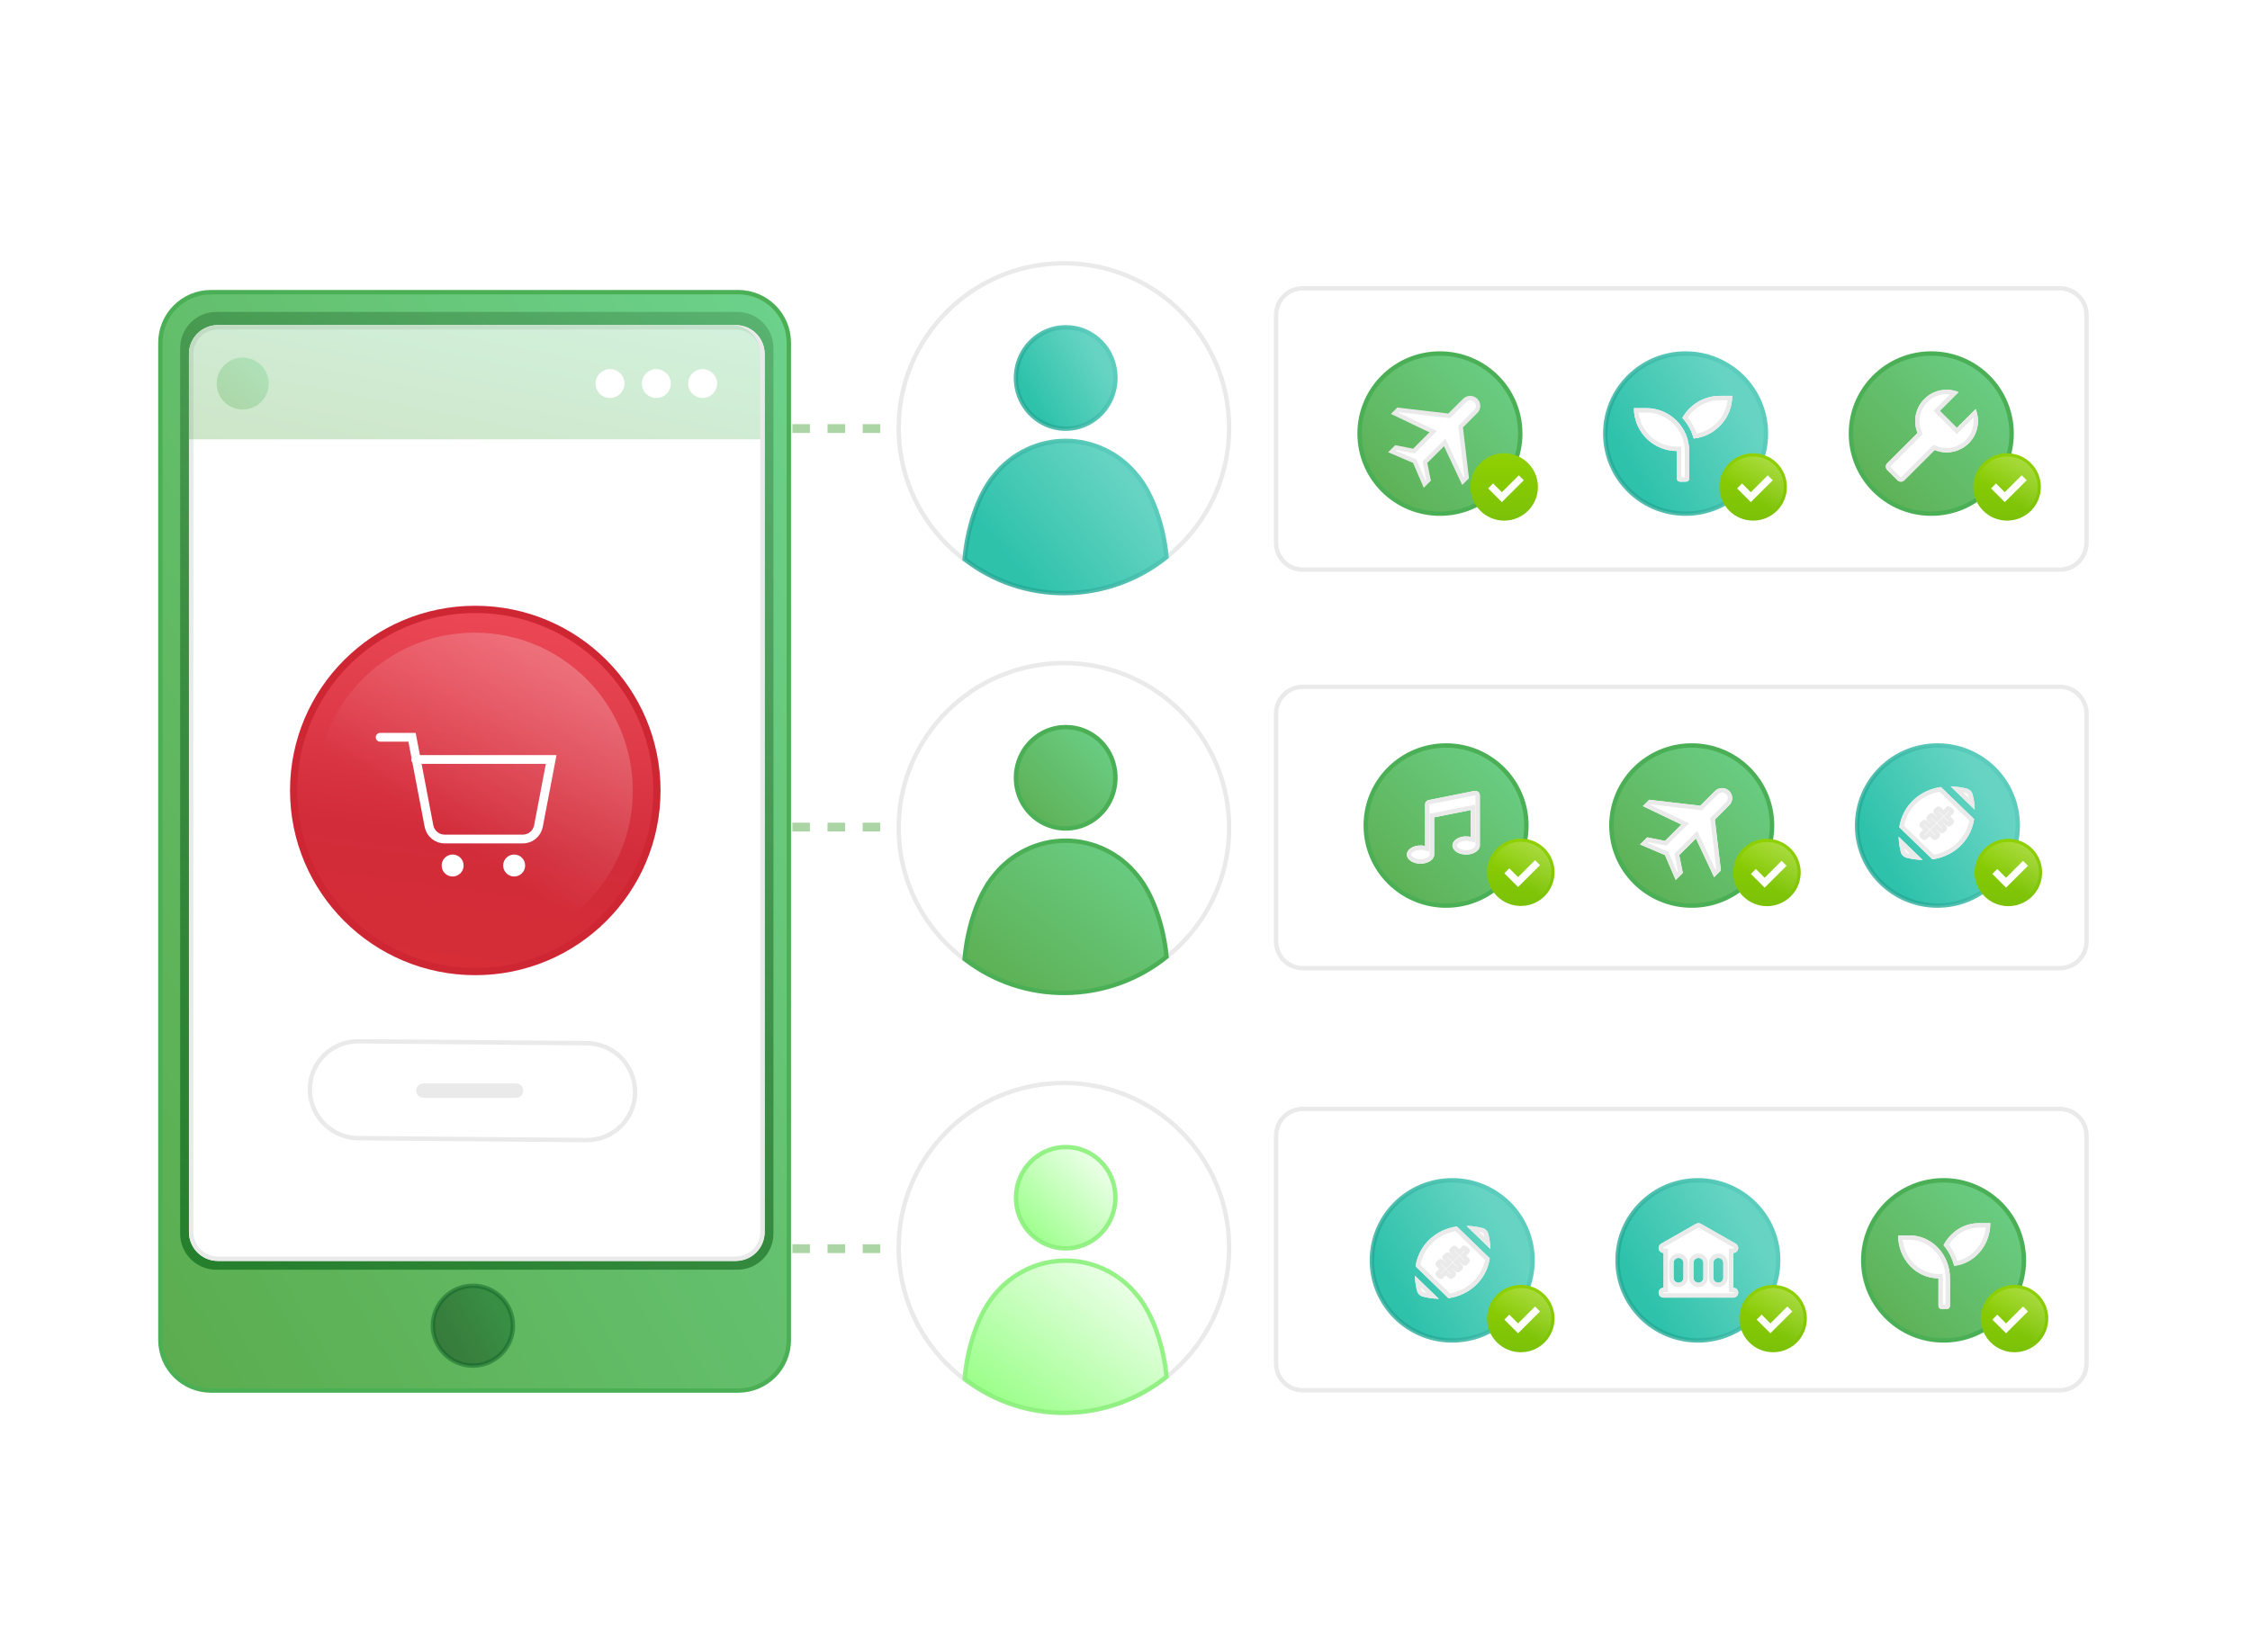 <?xml version="1.0" encoding="utf-8"?>
<svg xmlns="http://www.w3.org/2000/svg" width="512" height="376" viewBox="0 0 512 376" fill="none">
<path opacity="0.5" d="M180.307 188.248H205.336" stroke="#5BAC4D" stroke-width="2" stroke-dasharray="4 4"/>
<path opacity="0.5" d="M180.307 284.213H205.336" stroke="#5BAC4D" stroke-width="2" stroke-dasharray="4 4"/>
<path opacity="0.5" d="M180.307 97.541H205.336" stroke="#5BAC4D" stroke-width="2" stroke-dasharray="4 4"/>
<g filter="url(#filter0_d_4058_12720)">
<path d="M468.726 65.116H296.456C292.828 65.116 289.887 68.057 289.887 71.685V123.585C289.887 127.213 292.828 130.154 296.456 130.154H468.726C472.354 130.154 475.295 127.213 475.295 123.585V71.685C475.295 68.057 472.354 65.116 468.726 65.116Z" fill="white"/>
<path d="M468.726 65.616H296.456C293.104 65.616 290.387 68.333 290.387 71.685V123.585C290.387 126.937 293.104 129.654 296.456 129.654H468.726C472.078 129.654 474.795 126.937 474.795 123.585V71.685C474.795 68.333 472.078 65.616 468.726 65.616Z" stroke="#EAEAEA"/>
</g>
<g filter="url(#filter1_d_4058_12720)">
<path d="M468.726 251.906H296.456C292.828 251.906 289.887 254.847 289.887 258.475V310.375C289.887 314.003 292.828 316.944 296.456 316.944H468.726C472.354 316.944 475.295 314.003 475.295 310.375V258.475C475.295 254.847 472.354 251.906 468.726 251.906Z" fill="white"/>
<path d="M468.726 252.406H296.456C293.104 252.406 290.387 255.123 290.387 258.475V310.375C290.387 313.727 293.104 316.444 296.456 316.444H468.726C472.078 316.444 474.795 313.727 474.795 310.375V258.475C474.795 255.123 472.078 252.406 468.726 252.406Z" stroke="#EAEAEA"/>
</g>
<g filter="url(#filter2_d_4058_12720)">
<path d="M468.726 155.826H296.456C292.828 155.826 289.887 158.767 289.887 162.395V214.295C289.887 217.923 292.828 220.864 296.456 220.864H468.726C472.354 220.864 475.295 217.923 475.295 214.295V162.395C475.295 158.767 472.354 155.826 468.726 155.826Z" fill="white"/>
<path d="M468.726 156.326H296.456C293.104 156.326 290.387 159.043 290.387 162.395V214.295C290.387 217.647 293.104 220.364 296.456 220.364H468.726C472.078 220.364 474.795 217.647 474.795 214.295V162.395C474.795 159.043 472.078 156.326 468.726 156.326Z" stroke="#EAEAEA"/>
</g>
<g filter="url(#filter3_d_4058_12720)">
<path d="M242.097 135.429C263.138 135.429 280.195 118.414 280.195 97.424C280.195 76.434 263.138 59.419 242.097 59.419C221.057 59.419 204 76.434 204 97.424C204 118.414 221.057 135.429 242.097 135.429Z" fill="white"/>
<path d="M279.695 97.424C279.695 118.136 262.863 134.929 242.097 134.929C221.332 134.929 204.5 118.136 204.5 97.424C204.5 76.712 221.332 59.919 242.097 59.919C262.863 59.919 279.695 76.712 279.695 97.424Z" stroke="#EAEAEA"/>
</g>
<path d="M242.501 74.5H242.505C243.978 74.488 245.439 74.772 246.805 75.336C248.171 75.899 249.415 76.732 250.466 77.786C251.517 78.84 252.354 80.095 252.93 81.48C253.505 82.865 253.806 84.352 253.817 85.856L254.317 85.853L253.817 85.86C253.852 88.151 253.216 90.399 251.992 92.319C250.769 94.239 249.013 95.744 246.949 96.643C244.886 97.542 242.607 97.795 240.402 97.37C238.198 96.946 236.165 95.863 234.565 94.258C232.964 92.652 231.868 90.597 231.416 88.353C230.965 86.109 231.179 83.779 232.031 81.66C232.884 79.541 234.335 77.729 236.2 76.455C238.064 75.181 240.257 74.501 242.501 74.5Z" fill="url(#paint0_linear_4058_12720)" stroke="url(#paint1_linear_4058_12720)"/>
<path d="M226.234 108.222L226.24 108.215C228.207 105.756 230.687 103.775 233.498 102.415C236.309 101.055 239.381 100.349 242.493 100.349C245.604 100.349 248.677 101.055 251.488 102.415C254.299 103.775 256.778 105.756 258.745 108.215L258.753 108.223C262.481 112.674 264.819 120.102 265.457 126.781C258.94 132.049 250.802 134.914 242.474 135C234.15 135.086 226.119 132.403 219.5 127.272C220.087 120.4 222.427 112.8 226.234 108.222Z" fill="url(#paint2_linear_4058_12720)" stroke="url(#paint3_linear_4058_12720)"/>
<g filter="url(#filter4_d_4058_12720)">
<path d="M242.097 226.429C263.138 226.429 280.195 209.414 280.195 188.424C280.195 167.434 263.138 150.419 242.097 150.419C221.057 150.419 204 167.434 204 188.424C204 209.414 221.057 226.429 242.097 226.429Z" fill="white"/>
<path d="M279.695 188.424C279.695 209.136 262.863 225.929 242.097 225.929C221.332 225.929 204.5 209.136 204.5 188.424C204.5 167.712 221.332 150.919 242.097 150.919C262.863 150.919 279.695 167.712 279.695 188.424Z" stroke="#EAEAEA"/>
</g>
<path d="M242.501 165.5H242.505C243.978 165.488 245.439 165.772 246.805 166.336C248.171 166.899 249.415 167.732 250.466 168.786C251.517 169.84 252.354 171.095 252.93 172.48C253.505 173.865 253.806 175.352 253.817 176.856L254.317 176.852L253.817 176.86C253.852 179.151 253.216 181.399 251.992 183.319C250.769 185.239 249.013 186.744 246.949 187.643C244.886 188.542 242.607 188.795 240.402 188.37C238.198 187.946 236.165 186.863 234.565 185.258C232.964 183.652 231.868 181.597 231.416 179.353C230.965 177.109 231.179 174.779 232.031 172.66C232.884 170.541 234.335 168.729 236.2 167.455C238.064 166.181 240.257 165.501 242.501 165.5Z" fill="url(#paint4_linear_4058_12720)" stroke="#4BAF56"/>
<path d="M226.234 199.222L226.24 199.215C228.207 196.756 230.687 194.775 233.498 193.415C236.309 192.055 239.381 191.349 242.493 191.349C245.604 191.349 248.677 192.055 251.488 193.415C254.299 194.775 256.778 196.756 258.745 199.215L258.753 199.223C262.481 203.674 264.819 211.102 265.457 217.781C258.94 223.049 250.802 225.914 242.474 226C234.15 226.086 226.119 223.403 219.5 218.272C220.087 211.4 222.427 203.8 226.234 199.222Z" fill="url(#paint5_linear_4058_12720)" stroke="#4BAF56"/>
<g filter="url(#filter5_d_4058_12720)">
<path d="M242.097 322.01C263.138 322.01 280.195 304.995 280.195 284.005C280.195 263.015 263.138 246 242.097 246C221.057 246 204 263.015 204 284.005C204 304.995 221.057 322.01 242.097 322.01Z" fill="white"/>
<path d="M279.695 284.005C279.695 304.718 262.863 321.511 242.097 321.511C221.332 321.511 204.5 304.718 204.5 284.005C204.5 263.293 221.332 246.5 242.097 246.5C262.863 246.5 279.695 263.293 279.695 284.005Z" stroke="#EAEAEA"/>
</g>
<path opacity="0.9" d="M242.501 261.082H242.505C243.978 261.07 245.439 261.353 246.805 261.917C248.171 262.481 249.415 263.313 250.466 264.367C251.517 265.421 252.354 266.676 252.93 268.061C253.505 269.446 253.806 270.933 253.817 272.437L254.317 272.434L253.817 272.441C253.852 274.732 253.216 276.98 251.992 278.901C250.769 280.821 249.013 282.325 246.949 283.224C244.886 284.123 242.607 284.376 240.402 283.952C238.198 283.527 236.165 282.444 234.565 280.839C232.964 279.234 231.868 277.178 231.416 274.934C230.965 272.69 231.179 270.36 232.031 268.241C232.884 266.122 234.335 264.311 236.2 263.036C238.064 261.762 240.257 261.082 242.501 261.082Z" fill="url(#paint6_linear_4058_12720)" stroke="#8BF17B"/>
<path opacity="0.9" d="M226.236 294.803L226.242 294.796C228.209 292.337 230.689 290.357 233.5 288.996C236.311 287.636 239.383 286.931 242.495 286.931C245.606 286.931 248.679 287.636 251.49 288.996C254.301 290.357 256.78 292.337 258.747 294.796L258.755 294.805C262.483 299.255 264.821 306.683 265.459 313.362C258.942 318.63 250.804 321.495 242.476 321.581C234.152 321.668 226.121 318.984 219.502 313.853C220.089 306.981 222.429 299.381 226.236 294.803Z" fill="url(#paint7_linear_4058_12720)" stroke="#8BF17B"/>
<path d="M373.436 189.675L379.234 195.456L389.25 185.47" stroke="white" stroke-width="3.609"/>
<path d="M371.805 277.929L377.603 283.71L387.619 273.725" stroke="white" stroke-width="3.609"/>
<path d="M345.943 98.687C345.943 108.75 337.76 116.91 327.663 116.91C317.566 116.91 309.383 108.75 309.383 98.687C309.383 88.624 317.566 80.464 327.663 80.464C337.76 80.464 345.943 88.624 345.943 98.687Z" fill="url(#paint8_linear_4058_12720)" stroke="#4BAF56"/>
<path d="M316.752 102.768L317.661 101.862L321.454 102.619L321.716 102.672L321.905 102.483L325.635 98.762L326.136 98.262L325.498 97.957L317.37 94.064L318.149 93.286L329.517 94.62L329.758 94.648L329.929 94.477L333.258 91.156V91.156L333.264 91.15C333.429 90.979 333.627 90.843 333.846 90.749C334.065 90.655 334.301 90.606 334.539 90.604C334.777 90.602 335.014 90.647 335.234 90.737C335.455 90.827 335.655 90.96 335.823 91.128C335.992 91.296 336.125 91.496 336.215 91.715C336.305 91.935 336.35 92.17 336.348 92.407C336.346 92.645 336.297 92.879 336.203 93.097C336.109 93.315 335.972 93.513 335.801 93.677V93.677L335.795 93.684L332.552 96.92L332.38 97.091L332.408 97.332L333.744 108.672L332.884 109.531L329.047 101.361L328.744 100.717L328.241 101.219L324.442 105.009L324.252 105.199L324.304 105.462L325.063 109.244L324.152 110.152L322.01 105.166L321.931 104.982L321.747 104.904L316.752 102.768Z" fill="white" stroke="#EAEAEA"/>
<path d="M401.849 98.687C401.849 108.75 393.666 116.91 383.569 116.91C373.472 116.91 365.289 108.75 365.289 98.687C365.289 88.624 373.472 80.464 383.569 80.464C393.666 80.464 401.849 88.624 401.849 98.687Z" fill="url(#paint9_linear_4058_12720)" stroke="url(#paint10_linear_4058_12720)"/>
<path d="M457.752 98.687C457.752 108.75 449.569 116.91 439.471 116.91C429.374 116.91 421.191 108.75 421.191 98.687C421.191 88.624 429.374 80.464 439.471 80.464C449.569 80.464 457.752 88.624 457.752 98.687Z" fill="url(#paint11_linear_4058_12720)" stroke="#4BAF56"/>
<path d="M449.566 93.123L445.29 97.388L441.404 93.51L445.679 89.246C444.375 88.711 442.941 88.573 441.558 88.849C440.175 89.126 438.905 89.804 437.908 90.799C436.911 91.794 436.231 93.061 435.954 94.441C435.677 95.82 435.816 97.251 436.353 98.552L429.453 105.433C429.351 105.535 429.27 105.656 429.215 105.789C429.159 105.922 429.131 106.065 429.131 106.209C429.131 106.353 429.159 106.495 429.215 106.628C429.27 106.761 429.351 106.882 429.453 106.984L431.786 109.311C431.888 109.413 432.009 109.494 432.142 109.549C432.276 109.604 432.419 109.633 432.563 109.633C432.708 109.633 432.851 109.604 432.984 109.549C433.117 109.494 433.238 109.413 433.34 109.311L440.239 102.428C441.543 102.964 442.977 103.103 444.361 102.827C445.744 102.551 447.014 101.873 448.012 100.878C449.009 99.882 449.689 98.615 449.965 97.235C450.242 95.855 450.103 94.425 449.566 93.123Z" fill="white"/>
<path fill-rule="evenodd" clip-rule="evenodd" d="M431.786 109.311C431.888 109.413 432.009 109.494 432.142 109.549C432.276 109.604 432.419 109.633 432.563 109.633C432.708 109.633 432.851 109.604 432.984 109.549C433.117 109.494 433.238 109.413 433.34 109.311L440.239 102.428C441.543 102.964 442.977 103.103 444.361 102.827C445.744 102.551 447.014 101.873 448.012 100.878C449.009 99.882 449.689 98.615 449.965 97.235C450.168 96.224 450.147 95.186 449.911 94.192C449.825 93.829 449.71 93.472 449.566 93.123L445.29 97.388L441.404 93.51L445.679 89.246C445.33 89.103 444.972 88.988 444.608 88.902C443.611 88.666 442.571 88.647 441.558 88.849C440.175 89.126 438.905 89.804 437.908 90.799C436.911 91.794 436.231 93.061 435.954 94.441C435.677 95.82 435.816 97.251 436.353 98.552L429.453 105.433C429.351 105.535 429.27 105.656 429.215 105.789C429.159 105.922 429.131 106.065 429.131 106.209C429.131 106.353 429.159 106.495 429.215 106.628C429.27 106.761 429.351 106.882 429.453 106.984L431.786 109.311ZM443.747 89.76C443.087 89.676 442.414 89.698 441.754 89.83C440.564 90.068 439.472 90.651 438.614 91.507C437.757 92.362 437.172 93.452 436.935 94.637C436.697 95.823 436.816 97.052 437.277 98.171L437.532 98.788L430.159 106.141C430.15 106.15 430.143 106.161 430.138 106.173C430.133 106.184 430.131 106.196 430.131 106.209C430.131 106.221 430.133 106.233 430.138 106.244C430.143 106.256 430.15 106.266 430.159 106.275L432.492 108.603C432.501 108.612 432.513 108.62 432.525 108.625C432.537 108.63 432.55 108.633 432.563 108.633C432.576 108.633 432.589 108.63 432.602 108.625C432.614 108.62 432.625 108.613 432.634 108.604L440.003 101.251L440.619 101.503C441.741 101.964 442.975 102.084 444.165 101.846C445.355 101.609 446.448 101.026 447.305 100.17L443.747 89.76ZM443.747 89.76L439.988 93.51L445.29 98.801L449.053 95.048C449.139 95.707 449.117 96.38 448.985 97.039C448.747 98.225 448.163 99.314 447.305 100.17" fill="#EAEAEA"/>
<path d="M342.285 118.498C346.528 118.498 349.967 115.067 349.967 110.835C349.967 106.603 346.528 103.172 342.285 103.172C338.043 103.172 334.604 106.603 334.604 110.835C334.604 115.067 338.043 118.498 342.285 118.498Z" fill="url(#paint12_linear_4058_12720)"/>
<path d="M339.199 110.603L341.76 113.158L346.183 108.745" stroke="white" stroke-width="1.594"/>
<path d="M398.936 118.497C403.178 118.497 406.617 115.066 406.617 110.834C406.617 106.602 403.178 103.171 398.936 103.171C394.693 103.171 391.254 106.602 391.254 110.834C391.254 115.066 394.693 118.497 398.936 118.497Z" fill="url(#paint13_linear_4058_12720)"/>
<path d="M456.725 118.497C460.967 118.497 464.406 115.066 464.406 110.834C464.406 106.602 460.967 103.171 456.725 103.171C452.482 103.171 449.043 106.602 449.043 110.834C449.043 115.066 452.482 118.497 456.725 118.497Z" fill="url(#paint14_linear_4058_12720)"/>
<path d="M398.938 117.793C402.789 117.793 405.91 114.679 405.91 110.838C405.91 106.997 402.789 103.883 398.938 103.883C395.088 103.883 391.967 106.997 391.967 110.838C391.967 114.679 395.088 117.793 398.938 117.793Z" fill="url(#paint15_linear_4058_12720)"/>
<path d="M456.725 117.793C460.576 117.793 463.697 114.679 463.697 110.838C463.697 106.997 460.576 103.883 456.725 103.883C452.875 103.883 449.754 106.997 449.754 110.838C449.754 114.679 452.875 117.793 456.725 117.793Z" fill="url(#paint16_linear_4058_12720)"/>
<path d="M395.85 110.603L398.41 113.158L402.833 108.745" stroke="white" stroke-width="1.594"/>
<path d="M453.637 110.603L456.197 113.158L460.62 108.745" stroke="white" stroke-width="1.594"/>
<path d="M347.343 187.899C347.343 197.962 339.161 206.122 329.063 206.122C318.966 206.122 310.783 197.962 310.783 187.899C310.783 177.836 318.966 169.676 329.063 169.676C339.161 169.676 347.343 177.836 347.343 187.899Z" fill="url(#paint17_linear_4058_12720)" stroke="#4BAF56"/>
<path d="M403.242 187.899C403.242 197.962 395.059 206.122 384.962 206.122C374.864 206.122 366.682 197.962 366.682 187.899C366.682 177.836 374.864 169.676 384.962 169.676C395.059 169.676 403.242 177.836 403.242 187.899Z" fill="url(#paint18_linear_4058_12720)" stroke="#4BAF56"/>
<path d="M374.823 190.589L373.201 192.207L378.877 194.633L381.31 200.296L382.932 198.678L382.121 194.633L385.92 190.843L390.06 199.656L391.596 198.125L390.231 186.544L393.474 183.307C393.693 183.096 393.868 182.844 393.988 182.565C394.108 182.285 394.172 181.985 394.174 181.681C394.177 181.378 394.119 181.076 394.003 180.795C393.888 180.514 393.718 180.259 393.502 180.044C393.287 179.829 393.031 179.659 392.749 179.544C392.467 179.429 392.165 179.371 391.861 179.374C391.556 179.376 391.255 179.439 390.975 179.559C390.696 179.679 390.443 179.854 390.231 180.072L386.902 183.393L375.293 182.031L373.842 183.479L382.608 187.677L378.878 191.399L374.823 190.589Z" fill="white"/>
<path fill-rule="evenodd" clip-rule="evenodd" d="M374.823 190.589L373.201 192.207L378.877 194.633L381.31 200.296L382.932 198.678L382.121 194.633L385.92 190.843L390.06 199.656L391.596 198.125L390.231 186.544L393.474 183.307C393.693 183.096 393.868 182.844 393.988 182.565C394.108 182.285 394.172 181.985 394.174 181.681C394.177 181.378 394.119 181.076 394.003 180.795C393.888 180.514 393.718 180.259 393.502 180.044C393.287 179.829 393.031 179.659 392.749 179.544C392.467 179.429 392.165 179.371 391.861 179.374C391.556 179.376 391.255 179.439 390.975 179.559C390.696 179.679 390.443 179.854 390.231 180.072L386.902 183.393L375.293 182.031L373.842 183.479L382.608 187.677L378.878 191.399L374.823 190.589ZM375.549 183.188L384.316 187.387L379.206 192.484L375.151 191.674L374.955 191.869L379.637 193.871L381.647 198.547L381.846 198.349L381.035 194.304L386.221 189.131L390.361 197.944L390.546 197.759L389.181 186.179L392.774 182.593L392.78 182.587C392.904 182.468 393.002 182.326 393.07 182.169C393.137 182.012 393.173 181.843 393.174 181.673C393.176 181.502 393.143 181.333 393.078 181.175C393.013 181.017 392.918 180.873 392.796 180.752C392.675 180.631 392.53 180.535 392.371 180.47C392.212 180.405 392.042 180.372 391.869 180.374C391.697 180.375 391.527 180.411 391.369 180.478C391.211 180.546 391.069 180.644 390.949 180.768L390.943 180.774L387.266 184.443L375.657 183.08L375.549 183.188Z" fill="#EAEAEA"/>
<path d="M459.15 187.899C459.15 197.962 450.967 206.122 440.87 206.122C430.773 206.122 422.59 197.962 422.59 187.899C422.59 177.836 430.773 169.676 440.87 169.676C450.967 169.676 459.15 177.836 459.15 187.899Z" fill="url(#paint19_linear_4058_12720)" stroke="url(#paint20_linear_4058_12720)"/>
<path d="M402.08 206.251C406.323 206.251 409.762 202.82 409.762 198.588C409.762 194.356 406.323 190.925 402.08 190.925C397.838 190.925 394.398 194.356 394.398 198.588C394.398 202.82 397.838 206.251 402.08 206.251Z" fill="url(#paint21_linear_4058_12720)"/>
<path d="M402.081 205.546C405.931 205.546 409.052 202.432 409.052 198.591C409.052 194.75 405.931 191.636 402.081 191.636C398.231 191.636 395.109 194.75 395.109 198.591C395.109 202.432 398.231 205.546 402.081 205.546Z" fill="url(#paint22_linear_4058_12720)"/>
<path d="M398.994 198.355L401.555 200.91L405.978 196.497" stroke="white" stroke-width="1.594"/>
<path d="M457.014 206.251C461.256 206.251 464.695 202.82 464.695 198.588C464.695 194.356 461.256 190.925 457.014 190.925C452.771 190.925 449.332 194.356 449.332 198.588C449.332 202.82 452.771 206.251 457.014 206.251Z" fill="url(#paint23_linear_4058_12720)"/>
<path d="M457.016 205.546C460.867 205.546 463.988 202.432 463.988 198.591C463.988 194.75 460.867 191.636 457.016 191.636C453.166 191.636 450.045 194.75 450.045 198.591C450.045 202.432 453.166 205.546 457.016 205.546Z" fill="url(#paint24_linear_4058_12720)"/>
<path d="M453.928 198.355L456.488 200.91L460.911 196.497" stroke="white" stroke-width="1.594"/>
<path d="M336.749 181.036C336.749 180.882 336.715 180.731 336.649 180.593C336.584 180.454 336.488 180.332 336.369 180.235C336.25 180.138 336.111 180.068 335.962 180.031C335.813 179.994 335.658 179.99 335.507 180.02L325.119 182.093C324.884 182.14 324.672 182.267 324.52 182.452C324.367 182.637 324.284 182.869 324.284 183.109V192.554C323.943 192.475 323.595 192.435 323.245 192.436C321.524 192.436 320.129 193.364 320.129 194.509C320.129 195.654 321.524 196.582 323.245 196.582C324.967 196.582 326.362 195.654 326.362 194.509V186.031L334.672 184.373V190.481C334.331 190.402 333.983 190.363 333.633 190.363C331.912 190.363 330.517 191.291 330.517 192.436C330.517 193.581 331.912 194.509 333.633 194.509C335.354 194.509 336.749 193.581 336.749 192.436V181.036Z" fill="white"/>
<path fill-rule="evenodd" clip-rule="evenodd" d="M333.633 190.363C331.912 190.363 330.517 191.291 330.517 192.436C330.517 193.581 331.912 194.509 333.633 194.509C335.354 194.509 336.749 193.581 336.749 192.436V181.036C336.749 180.882 336.715 180.731 336.649 180.593C336.584 180.454 336.488 180.332 336.369 180.235C336.25 180.138 336.111 180.068 335.962 180.031C335.813 179.994 335.658 179.99 335.507 180.02L325.119 182.093C324.884 182.14 324.672 182.267 324.52 182.452C324.367 182.637 324.284 182.869 324.284 183.109V192.554C323.956 192.478 323.621 192.438 323.284 192.436C323.271 192.436 323.258 192.436 323.245 192.436C321.524 192.436 320.129 193.364 320.129 194.509C320.129 195.654 321.524 196.582 323.245 196.582C324.967 196.582 326.362 195.654 326.362 194.509V186.031L334.672 184.373V190.481C334.344 190.405 334.008 190.366 333.672 190.363V190.481H334.672L333.633 190.363ZM325.284 183.109V193.813L324.058 193.528C323.792 193.466 323.52 193.436 323.247 193.436H323.245C322.554 193.436 321.974 193.624 321.595 193.876C321.21 194.132 321.129 194.376 321.129 194.509C321.129 194.642 321.21 194.886 321.595 195.142C321.974 195.394 322.554 195.582 323.245 195.582C323.937 195.582 324.517 195.394 324.895 195.142C325.28 194.886 325.362 194.642 325.362 194.509V185.211L335.672 183.154V191.741L334.445 191.455C334.18 191.394 333.908 191.363 333.635 191.363H333.633C332.942 191.363 332.361 191.551 331.983 191.803C331.598 192.059 331.517 192.303 331.517 192.436C331.517 192.569 331.598 192.813 331.983 193.069C332.361 193.321 332.942 193.509 333.633 193.509C334.324 193.509 334.905 193.321 335.283 193.069C335.668 192.813 335.749 192.569 335.749 192.436V181.036C335.749 181.031 335.748 181.026 335.746 181.022C335.744 181.017 335.74 181.013 335.736 181.009C335.732 181.005 335.726 181.003 335.721 181.001C335.715 181 335.709 181 335.703 181.001L325.315 183.074C325.306 183.075 325.298 183.08 325.292 183.087C325.287 183.094 325.284 183.101 325.284 183.109Z" fill="#EAEAEA"/>
<path d="M348.742 286.871C348.742 296.934 340.559 305.094 330.462 305.094C320.364 305.094 312.182 296.934 312.182 286.871C312.182 276.808 320.364 268.648 330.462 268.648C340.559 268.648 348.742 276.808 348.742 286.871Z" fill="url(#paint25_linear_4058_12720)" stroke="url(#paint26_linear_4058_12720)"/>
<path d="M404.642 286.871C404.642 296.934 396.459 305.094 386.362 305.094C376.265 305.094 368.082 296.934 368.082 286.871C368.082 276.808 376.265 268.648 386.362 268.648C396.459 268.648 404.642 276.808 404.642 286.871Z" fill="url(#paint27_linear_4058_12720)" stroke="url(#paint28_linear_4058_12720)"/>
<path fill-rule="evenodd" clip-rule="evenodd" d="M387.046 278.555C386.875 278.458 386.681 278.406 386.484 278.406C386.287 278.406 386.094 278.458 385.923 278.555L377.995 283.074C377.778 283.198 377.608 283.39 377.512 283.619C377.416 283.849 377.398 284.104 377.462 284.345C377.526 284.586 377.668 284.799 377.866 284.95C378.064 285.102 378.307 285.185 378.556 285.185V293.094C378.256 293.094 377.968 293.213 377.756 293.425C377.543 293.637 377.424 293.924 377.424 294.224C377.424 294.523 377.543 294.811 377.756 295.023C377.968 295.234 378.256 295.354 378.556 295.354H394.413C394.713 295.354 395.001 295.234 395.213 295.023C395.426 294.811 395.545 294.523 395.545 294.224C395.545 293.924 395.426 293.637 395.213 293.425C395.001 293.213 394.713 293.094 394.413 293.094V285.185C394.662 285.185 394.905 285.102 395.103 284.95C395.3 284.799 395.442 284.586 395.507 284.345C395.571 284.104 395.553 283.849 395.457 283.619C395.361 283.39 395.191 283.198 394.974 283.074L387.046 278.555ZM381.954 286.315C381.654 286.315 381.366 286.434 381.153 286.646C380.941 286.858 380.822 287.145 380.822 287.445V290.834C380.822 291.134 380.941 291.421 381.153 291.633C381.366 291.845 381.654 291.964 381.954 291.964C382.255 291.964 382.543 291.845 382.755 291.633C382.967 291.421 383.087 291.134 383.087 290.834V287.445C383.087 287.145 382.967 286.858 382.755 286.646C382.543 286.434 382.255 286.315 381.954 286.315ZM385.352 287.445C385.352 287.145 385.471 286.858 385.684 286.646C385.896 286.434 386.184 286.315 386.484 286.315C386.785 286.315 387.073 286.434 387.285 286.646C387.498 286.858 387.617 287.145 387.617 287.445V290.834C387.617 291.134 387.498 291.421 387.285 291.633C387.073 291.845 386.785 291.964 386.484 291.964C386.184 291.964 385.896 291.845 385.684 291.633C385.471 291.421 385.352 291.134 385.352 290.834V287.445ZM391.015 286.315C390.714 286.315 390.426 286.434 390.214 286.646C390.002 286.858 389.882 287.145 389.882 287.445V290.834C389.882 291.134 390.002 291.421 390.214 291.633C390.426 291.845 390.714 291.964 391.015 291.964C391.315 291.964 391.603 291.845 391.816 291.633C392.028 291.421 392.147 291.134 392.147 290.834V287.445C392.147 287.145 392.028 286.858 391.816 286.646C391.603 286.434 391.315 286.315 391.015 286.315Z" fill="white"/>
<path fill-rule="evenodd" clip-rule="evenodd" d="M387.046 278.555C386.875 278.458 386.681 278.406 386.484 278.406C386.287 278.406 386.094 278.458 385.923 278.555L377.995 283.074C377.778 283.198 377.608 283.39 377.512 283.619C377.416 283.849 377.398 284.104 377.462 284.345C377.526 284.586 377.668 284.799 377.866 284.95C378.064 285.102 378.307 285.185 378.556 285.185V293.094C378.256 293.094 377.968 293.213 377.756 293.425C377.543 293.637 377.424 293.924 377.424 294.224C377.424 294.523 377.543 294.811 377.756 295.023C377.968 295.234 378.256 295.354 378.556 295.354H394.413C394.713 295.354 395.001 295.234 395.213 295.023C395.426 294.811 395.545 294.523 395.545 294.224C395.545 293.924 395.426 293.637 395.213 293.425C395.001 293.213 394.713 293.094 394.413 293.094V285.185C394.662 285.185 394.905 285.102 395.103 284.95C395.3 284.799 395.442 284.586 395.507 284.345C395.571 284.104 395.553 283.849 395.457 283.619C395.361 283.39 395.191 283.198 394.974 283.074L387.046 278.555ZM394.479 283.943L386.551 279.424C386.531 279.412 386.508 279.406 386.484 279.406C386.461 279.406 386.438 279.412 386.418 279.424L378.49 283.943C378.465 283.957 378.445 283.98 378.434 284.006C378.423 284.032 378.422 284.061 378.429 284.088C378.436 284.115 378.452 284.14 378.475 284.157C378.498 284.175 378.527 284.185 378.557 284.185L379.556 284.186V294.094H378.556C378.52 294.094 378.486 294.108 378.462 294.133C378.437 294.157 378.424 294.19 378.424 294.224C378.424 294.257 378.437 294.29 378.462 294.315C378.486 294.339 378.52 294.354 378.556 294.354H394.413C394.448 294.354 394.482 294.339 394.507 294.315C394.532 294.29 394.545 294.257 394.545 294.224C394.545 294.19 394.532 294.157 394.507 294.133C394.482 294.108 394.448 294.094 394.413 294.094H393.413V284.186L394.412 284.185C394.442 284.185 394.47 284.175 394.494 284.157C394.517 284.14 394.533 284.115 394.54 284.088C394.547 284.061 394.545 284.032 394.535 284.006C394.524 283.98 394.504 283.957 394.479 283.943ZM380.447 285.938C380.847 285.539 381.389 285.315 381.954 285.315C382.519 285.315 383.061 285.539 383.461 285.938C383.861 286.337 384.087 286.879 384.087 287.445V290.834C384.087 291.4 383.861 291.942 383.461 292.341C383.061 292.74 382.519 292.964 381.954 292.964C381.389 292.964 380.847 292.74 380.447 292.341C380.047 291.942 379.822 291.4 379.822 290.834V287.445C379.822 286.879 380.047 286.337 380.447 285.938ZM384.352 287.445C384.352 286.879 384.577 286.337 384.977 285.938C385.377 285.539 385.92 285.315 386.484 285.315C387.049 285.315 387.591 285.539 387.992 285.938C388.392 286.337 388.617 286.879 388.617 287.445V290.834C388.617 291.4 388.392 291.942 387.992 292.341C387.591 292.74 387.049 292.964 386.484 292.964C385.92 292.964 385.377 292.74 384.977 292.341C384.577 291.942 384.352 291.4 384.352 290.834V287.445ZM389.508 285.938C389.908 285.539 390.45 285.315 391.015 285.315C391.58 285.315 392.122 285.539 392.522 285.938C392.922 286.337 393.147 286.879 393.147 287.445V290.834C393.147 291.4 392.922 291.942 392.522 292.341C392.122 292.74 391.58 292.964 391.015 292.964C390.45 292.964 389.908 292.74 389.508 292.341C389.107 291.942 388.882 291.4 388.882 290.834V287.445C388.882 286.879 389.107 286.337 389.508 285.938ZM381.153 286.646C381.366 286.434 381.654 286.315 381.954 286.315C382.255 286.315 382.543 286.434 382.755 286.646C382.967 286.858 383.087 287.145 383.087 287.445V290.834C383.087 291.134 382.967 291.421 382.755 291.633C382.543 291.845 382.255 291.964 381.954 291.964C381.654 291.964 381.366 291.845 381.153 291.633C380.941 291.421 380.822 291.134 380.822 290.834V287.445C380.822 287.145 380.941 286.858 381.153 286.646ZM385.684 286.646C385.471 286.858 385.352 287.145 385.352 287.445V290.834C385.352 291.134 385.471 291.421 385.684 291.633C385.896 291.845 386.184 291.964 386.484 291.964C386.785 291.964 387.073 291.845 387.285 291.633C387.498 291.421 387.617 291.134 387.617 290.834V287.445C387.617 287.145 387.498 286.858 387.285 286.646C387.073 286.434 386.785 286.315 386.484 286.315C386.184 286.315 385.896 286.434 385.684 286.646ZM390.214 286.646C390.426 286.434 390.714 286.315 391.015 286.315C391.315 286.315 391.603 286.434 391.816 286.646C392.028 286.858 392.147 287.145 392.147 287.445V290.834C392.147 291.134 392.028 291.421 391.816 291.633C391.603 291.845 391.315 291.964 391.015 291.964C390.714 291.964 390.426 291.845 390.214 291.633C390.002 291.421 389.882 291.134 389.882 290.834V287.445C389.882 287.145 390.002 286.858 390.214 286.646Z" fill="#EAEAEA"/>
<path d="M460.548 286.871C460.548 296.934 452.366 305.094 442.268 305.094C432.171 305.094 423.988 296.934 423.988 286.871C423.988 276.808 432.171 268.648 442.268 268.648C452.366 268.648 460.548 276.808 460.548 286.871Z" fill="url(#paint29_linear_4058_12720)" stroke="#4BAF56"/>
<path d="M403.479 307.783C407.721 307.783 411.16 304.352 411.16 300.12C411.16 295.888 407.721 292.457 403.479 292.457C399.236 292.457 395.797 295.888 395.797 300.12C395.797 304.352 399.236 307.783 403.479 307.783Z" fill="url(#paint30_linear_4058_12720)"/>
<path d="M403.479 307.08C407.33 307.08 410.451 303.966 410.451 300.125C410.451 296.284 407.33 293.17 403.479 293.17C399.629 293.17 396.508 296.284 396.508 300.125C396.508 303.966 399.629 307.08 403.479 307.08Z" fill="url(#paint31_linear_4058_12720)"/>
<path d="M346.066 307.783C350.309 307.783 353.748 304.352 353.748 300.12C353.748 295.888 350.309 292.457 346.066 292.457C341.824 292.457 338.385 295.888 338.385 300.12C338.385 304.352 341.824 307.783 346.066 307.783Z" fill="url(#paint32_linear_4058_12720)"/>
<path d="M346.067 307.08C349.917 307.08 353.039 303.966 353.039 300.125C353.039 296.284 349.917 293.17 346.067 293.17C342.217 293.17 339.096 296.284 339.096 300.125C339.096 303.966 342.217 307.08 346.067 307.08Z" fill="url(#paint33_linear_4058_12720)"/>
<path d="M346.066 206.203C350.309 206.203 353.748 202.772 353.748 198.54C353.748 194.308 350.309 190.877 346.066 190.877C341.824 190.877 338.385 194.308 338.385 198.54C338.385 202.772 341.824 206.203 346.066 206.203Z" fill="url(#paint34_linear_4058_12720)"/>
<path d="M346.067 205.498C349.917 205.498 353.039 202.384 353.039 198.543C353.039 194.702 349.917 191.588 346.067 191.588C342.217 191.588 339.096 194.702 339.096 198.543C339.096 202.384 342.217 205.498 346.067 205.498Z" fill="url(#paint35_linear_4058_12720)"/>
<path d="M458.412 307.783C462.655 307.783 466.094 304.352 466.094 300.12C466.094 295.888 462.655 292.457 458.412 292.457C454.17 292.457 450.73 295.888 450.73 300.12C450.73 304.352 454.17 307.783 458.412 307.783Z" fill="url(#paint36_linear_4058_12720)"/>
<path d="M458.415 307.08C462.265 307.08 465.386 303.966 465.386 300.125C465.386 296.284 462.265 293.17 458.415 293.17C454.565 293.17 451.443 296.284 451.443 300.125C451.443 303.966 454.565 307.08 458.415 307.08Z" fill="url(#paint37_linear_4058_12720)"/>
<path d="M434.549 281.196H431.928C431.928 286.588 436.036 290.96 441.103 290.96V297.236C441.103 297.62 441.398 297.934 441.759 297.934H443.07C443.43 297.934 443.725 297.62 443.725 297.236V290.96C443.725 285.568 439.616 281.196 434.549 281.196ZM450.279 278.406C446.83 278.406 443.832 280.433 442.263 283.428C443.397 284.744 444.237 286.344 444.68 288.118C449.296 287.608 452.901 283.458 452.901 278.406H450.279Z" fill="white"/>
<path fill-rule="evenodd" clip-rule="evenodd" d="M441.103 290.96V297.236C441.103 297.62 441.398 297.934 441.759 297.934H443.07C443.43 297.934 443.725 297.62 443.725 297.236V290.96C443.725 285.568 439.616 281.196 434.549 281.196H431.928C431.928 281.534 431.944 281.867 431.975 282.196C432.446 287.118 436.354 290.96 441.103 290.96ZM432.98 282.196C433.445 286.611 436.954 289.96 441.103 289.96H442.103V296.934H442.725V290.96C442.725 286.061 439.007 282.196 434.549 282.196H432.98ZM443.47 283.329C444.299 284.413 444.953 285.647 445.393 286.987C448.778 286.231 451.447 283.214 451.848 279.406H450.279C447.457 279.406 444.947 280.946 443.47 283.329ZM450.279 278.406C446.83 278.406 443.832 280.433 442.263 283.428C443.397 284.744 444.237 286.344 444.68 288.118C448.988 287.642 452.414 283.997 452.853 279.406C452.885 279.077 452.901 278.744 452.901 278.406H450.279Z" fill="#EAEAEA"/>
<path d="M374.599 92.893H371.803C371.803 98.285 376.185 102.657 381.59 102.657V108.934C381.59 109.318 381.905 109.631 382.289 109.631H383.687C384.072 109.631 384.386 109.318 384.386 108.934V102.657C384.386 97.265 380.004 92.893 374.599 92.893ZM391.377 90.104C387.698 90.104 384.5 92.131 382.827 95.125C384.037 96.442 384.933 98.041 385.405 99.815C390.329 99.305 394.174 95.156 394.174 90.104H391.377Z" fill="white"/>
<path fill-rule="evenodd" clip-rule="evenodd" d="M381.59 102.657V108.934C381.59 109.318 381.905 109.631 382.289 109.631H383.687C384.072 109.631 384.386 109.318 384.386 108.934V102.657C384.386 97.265 380.004 92.893 374.599 92.893H371.803C371.803 93.231 371.82 93.565 371.853 93.893C372.356 98.816 376.524 102.657 381.59 102.657ZM372.859 93.893C373.357 98.26 377.075 101.657 381.59 101.657H382.59V108.631H383.386V102.657C383.386 97.82 379.454 93.893 374.599 93.893H372.859ZM384.06 95.024C384.942 96.111 385.64 97.351 386.108 98.699C389.816 97.963 392.684 94.902 393.117 91.104H391.377C388.323 91.104 385.636 92.659 384.06 95.024ZM391.377 90.104C387.698 90.104 384.5 92.131 382.827 95.125C384.037 96.442 384.933 98.041 385.405 99.815C390 99.339 393.655 95.694 394.123 91.104C394.157 90.775 394.174 90.441 394.174 90.104H391.377Z" fill="#EAEAEA"/>
<path d="M338.642 280.774C338.476 280.166 337.981 279.687 337.351 279.523C336.524 279.309 335.233 279.055 333.724 279.025L339.144 284.27C339.116 282.815 338.86 281.574 338.642 280.774ZM322.478 293.866C322.645 294.475 323.14 294.953 323.769 295.117C324.597 295.331 325.888 295.585 327.397 295.616L321.977 290.371C322.004 291.826 322.26 293.067 322.478 293.866ZM322.122 288.237L329.605 295.482C334.191 294.833 338.216 291.511 339.002 286.404L331.516 279.159C326.93 279.808 322.904 283.129 322.122 288.237Z" fill="white"/>
<path fill-rule="evenodd" clip-rule="evenodd" d="M333.749 283.652L334.234 284.121C334.545 284.421 334.545 284.918 334.234 285.218L333.626 285.805L334.234 286.392C334.545 286.692 334.545 287.189 334.234 287.489L333.843 287.867C333.542 288.158 333.058 288.158 332.757 287.867L332.126 287.257L332.061 287.319L332.669 287.907C332.98 288.208 332.98 288.704 332.669 289.004L332.278 289.382C331.977 289.673 331.493 289.673 331.192 289.382L330.56 288.772L330.498 288.832L331.105 289.419C331.416 289.719 331.416 290.216 331.105 290.516L330.714 290.894C330.413 291.185 329.929 291.185 329.628 290.894L328.996 290.283L328.364 290.894C328.063 291.185 327.579 291.185 327.278 290.894L326.887 290.516C326.576 290.216 326.576 289.719 326.887 289.419L327.493 288.833L326.887 288.249C326.577 287.949 326.576 287.452 326.887 287.151L327.278 286.773C327.579 286.482 328.063 286.482 328.364 286.773L328.996 287.384L329.059 287.324L328.451 286.737C328.14 286.436 328.14 285.94 328.451 285.639L328.842 285.262C329.143 284.971 329.627 284.971 329.928 285.262L330.56 285.872L330.623 285.812L330.016 285.225C329.705 284.924 329.705 284.428 330.016 284.128L330.407 283.75C330.708 283.459 331.192 283.459 331.493 283.75L332.105 284.342L332.941 283.44L333.749 283.652ZM332.187 285.805L333.363 284.669L333.258 284.569L332.144 285.77L330.95 284.615L330.887 284.676L332.062 285.812L330.56 287.263L329.385 286.127L329.322 286.188L330.498 287.324L328.996 288.775L327.821 287.639L327.758 287.7L328.934 288.832L327.758 289.968L327.821 290.028L328.996 288.893L330.171 290.028L330.234 289.968L329.059 288.832L330.56 287.381L331.735 288.516L331.798 288.456L330.624 287.321L332.124 285.865L333.3 287.001L333.363 286.941L332.187 285.805ZM322.085 291.867C322.027 291.404 321.987 290.902 321.977 290.371L327.397 295.616C326.847 295.605 326.326 295.564 325.846 295.506C325.008 295.406 324.295 295.253 323.769 295.117C323.14 294.953 322.645 294.475 322.478 293.866C322.34 293.359 322.186 292.673 322.085 291.867ZM323.443 293.603C323.398 293.438 323.351 293.252 323.305 293.048L323.443 293.603ZM323.305 293.048L324.58 294.282C324.375 294.237 324.187 294.192 324.02 294.149C323.722 294.071 323.511 293.851 323.443 293.603L323.305 293.048ZM339.035 282.773C339.093 283.236 339.134 283.739 339.144 284.27L333.724 279.025C334.274 279.036 334.795 279.077 335.275 279.134C336.112 279.235 336.825 279.387 337.351 279.523C337.981 279.687 338.476 280.166 338.642 280.774C338.781 281.282 338.934 281.968 339.035 282.773ZM337.815 281.592C337.769 281.389 337.722 281.203 337.677 281.038C337.61 280.79 337.398 280.569 337.1 280.491C336.933 280.448 336.746 280.403 336.54 280.359L337.815 281.592ZM329.939 294.414L323.2 287.888C324.049 283.723 327.331 280.947 331.181 280.227L337.924 286.752C337.072 290.918 333.789 293.694 329.939 294.414ZM339.002 286.404C338.216 291.511 334.191 294.833 329.605 295.482L322.122 288.237C322.904 283.129 326.93 279.808 331.516 279.159L339.002 286.404Z" fill="#EAEAEA"/>
<path d="M400.301 299.791L402.861 302.346L407.284 297.933" stroke="white" stroke-width="1.594"/>
<path d="M342.889 299.791L345.449 302.346L349.872 297.933" stroke="white" stroke-width="1.594"/>
<path d="M342.889 198.211L345.449 200.765L349.872 196.353" stroke="white" stroke-width="1.594"/>
<path d="M453.928 299.791L456.488 302.346L460.911 297.933" stroke="white" stroke-width="1.594"/>
<path d="M448.854 180.764C448.686 180.15 448.187 179.668 447.552 179.503C446.718 179.287 445.416 179.03 443.894 179L449.36 184.29C449.332 182.822 449.074 181.571 448.854 180.764ZM432.553 193.969C432.721 194.583 433.22 195.065 433.855 195.231C434.689 195.447 435.991 195.703 437.513 195.733L432.047 190.443C432.075 191.911 432.333 193.163 432.553 193.969ZM432.193 188.291L439.74 195.598C444.365 194.944 448.424 191.594 449.217 186.442L441.667 179.135C437.042 179.789 432.982 183.139 432.193 188.291Z" fill="white"/>
<path fill-rule="evenodd" clip-rule="evenodd" d="M443.917 183.671L444.405 184.143C444.717 184.444 444.717 184.942 444.405 185.243L443.789 185.838L444.405 186.434C444.717 186.735 444.717 187.233 444.405 187.534L444.011 187.915C443.709 188.207 443.223 188.207 442.921 187.915L442.282 187.297L442.211 187.366L442.828 187.962C443.139 188.263 443.139 188.761 442.828 189.062L442.433 189.443C442.131 189.735 441.646 189.735 441.344 189.443L440.703 188.824L440.634 188.892L441.25 189.487C441.561 189.788 441.561 190.286 441.25 190.587L440.855 190.968C440.553 191.26 440.068 191.26 439.766 190.968L439.126 190.349L438.485 190.968C438.183 191.26 437.698 191.26 437.396 190.968L437.001 190.587C436.69 190.286 436.69 189.788 437.001 189.487L437.617 188.892L437.002 188.3C436.691 187.999 436.69 187.501 437.001 187.199L437.396 186.818C437.698 186.526 438.183 186.526 438.485 186.818L439.126 187.437L439.195 187.37L438.579 186.775C438.268 186.474 438.268 185.976 438.579 185.675L438.974 185.293C439.276 185.001 439.761 185.001 440.063 185.293L440.703 185.912L440.773 185.845L440.157 185.25C439.845 184.949 439.845 184.451 440.157 184.15L440.551 183.768C440.853 183.477 441.339 183.477 441.641 183.768L442.262 184.369L443.106 183.458L443.917 183.671ZM442.35 185.838L443.536 184.693L443.424 184.586L442.301 185.797L441.096 184.633L441.027 184.7L442.212 185.845L440.703 187.303L439.518 186.158L439.449 186.225L440.634 187.37L439.126 188.828L437.941 187.682L437.872 187.749L439.057 188.891L437.871 190.037L437.941 190.104L439.126 188.959L440.311 190.104L440.38 190.037L439.195 188.892L440.703 187.434L441.888 188.579L441.958 188.512L440.774 187.367L442.28 185.905L443.466 187.051L443.536 186.984L442.35 185.838ZM432.155 191.939C432.097 191.476 432.057 190.974 432.047 190.443L437.513 195.733C436.964 195.722 436.443 195.682 435.963 195.625C435.112 195.523 434.388 195.369 433.855 195.231C433.22 195.065 432.721 194.583 432.553 193.969C432.413 193.454 432.257 192.758 432.155 191.939ZM433.518 193.706C433.47 193.531 433.421 193.335 433.372 193.118L433.518 193.706ZM433.372 193.118L434.7 194.403C434.481 194.356 434.283 194.308 434.106 194.263C433.803 194.184 433.587 193.959 433.518 193.706L433.372 193.118ZM449.252 182.794C449.31 183.257 449.35 183.759 449.36 184.29L443.894 179C444.443 179.011 444.964 179.051 445.444 179.109C446.294 179.21 447.019 179.365 447.552 179.503C448.187 179.668 448.686 180.15 448.854 180.764C448.994 181.279 449.15 181.976 449.252 182.794ZM448.034 181.615C447.986 181.399 447.937 181.202 447.889 181.028C447.82 180.774 447.604 180.55 447.301 180.471C447.124 180.425 446.925 180.377 446.707 180.331L448.034 181.615ZM440.075 194.53L433.271 187.942C434.127 183.733 437.443 180.929 441.332 180.203L448.139 186.791C447.28 191 443.963 193.805 440.075 194.53ZM449.217 186.442C448.424 191.594 444.365 194.944 439.74 195.598L432.193 188.291C432.982 183.139 437.042 179.789 441.667 179.135L449.217 186.442Z" fill="#EAEAEA"/>
<g filter="url(#filter6_i_4058_12720)">
<path d="M179.5 305V78C179.5 71.649 174.351 66.5 168 66.5H48C41.649 66.5 36.5 71.649 36.5 78V305C36.5 311.352 41.649 316.5 48 316.5H168C174.351 316.5 179.5 311.352 179.5 305Z" fill="url(#paint38_linear_4058_12720)" stroke="#4BAF56"/>
<path d="M176 79.211V280.789C176 285.324 172.324 289 167.789 289H49.211C44.676 289 41 285.324 41 280.789V79.211C41 74.677 44.676 71 49.211 71H167.789C172.324 71 176 74.677 176 79.211Z" fill="url(#paint39_linear_4058_12720)"/>
<g filter="url(#filter7_d_4058_12720)">
<path d="M174 80.569V280.431C174 284.059 171.059 287 167.431 287H49.569C45.941 287 43 284.059 43 280.431V80.569C43 76.941 45.941 74 49.569 74H167.431C171.059 74 174 76.941 174 80.569Z" fill="white"/>
<path d="M173.5 280.431V80.569C173.5 77.217 170.783 74.5 167.431 74.5H49.569C46.217 74.5 43.5 77.217 43.5 80.569V280.431C43.5 283.783 46.217 286.5 49.569 286.5H167.431C170.783 286.5 173.5 283.783 173.5 280.431Z" stroke="#EAEAEA"/>
</g>
<path opacity="0.3" d="M173 80.569V100H43V80.569C43 76.941 45.941 74 49.569 74H166.431C170.059 74 173 76.941 173 80.569Z" fill="url(#paint40_linear_4058_12720)"/>
<path d="M149.487 179.921C149.487 202.683 130.983 221.14 108.153 221.14C85.324 221.14 66.82 202.683 66.82 179.921C66.82 157.158 85.324 138.701 108.153 138.701C130.983 138.701 149.487 157.158 149.487 179.921Z" fill="url(#paint41_linear_4058_12720)" stroke="#CF2634" stroke-width="1.642"/>
<path d="M108 216C127.882 216 144 199.882 144 180C144 160.118 127.882 144 108 144C88.118 144 72 160.118 72 180C72 199.882 88.118 216 108 216Z" fill="url(#paint42_linear_4058_12720)"/>
<path opacity="0.5" d="M116.72 301.741C116.72 306.756 112.643 310.825 107.61 310.825C102.577 310.825 98.5 306.756 98.5 301.741C98.5 296.725 102.577 292.656 107.61 292.656C112.643 292.656 116.72 296.725 116.72 301.741Z" fill="url(#paint43_linear_4058_12720)" stroke="#0F6327"/>
<path d="M117 199C118.105 199 119 198.105 119 197C119 195.896 118.105 195 117 195C115.895 195 115 195.896 115 197C115 198.105 115.895 199 117 199Z" fill="white" stroke="white"/>
<path d="M103 199C104.105 199 105 198.105 105 197C105 195.896 104.105 195 103 195C101.895 195 101 195.896 101 197C101 198.105 101.895 199 103 199Z" fill="white" stroke="white"/>
<path d="M86.504 167.81H93.762L97.625 188.057C97.791 188.89 98.246 189.639 98.909 190.172C99.573 190.705 100.403 190.988 101.254 190.972H118.892C119.743 190.988 120.573 190.705 121.237 190.172C121.9 189.639 122.355 188.89 122.521 188.057L125.424 172.864H94.577" stroke="white" stroke-width="2" stroke-linecap="round"/>
<g filter="url(#filter8_d_4058_12720)">
<path d="M133.511 236.937L81.559 236.508C75.194 236.456 70.026 241.574 70.017 247.939L70.017 247.94C70.007 254.305 75.16 259.509 81.526 259.561L133.478 259.99C139.843 260.042 145.011 254.924 145.02 248.559L145.02 248.558C145.03 242.193 139.877 236.99 133.511 236.937Z" fill="white"/>
<path d="M133.509 237.437L81.557 237.008C75.468 236.958 70.524 241.854 70.515 247.944L70.515 247.944C70.507 254.033 75.436 259.011 81.526 259.061L133.477 259.49C139.567 259.54 144.51 254.644 144.519 248.554L144.519 248.554C144.528 242.465 139.599 237.487 133.509 237.437Z" stroke="#EAEAEA"/>
</g>
<path d="M96.346 248.237H117.423" stroke="#EAEAEA" stroke-width="3.284" stroke-linecap="round"/>
<path opacity="0.3" d="M55.231 93.212C58.505 93.212 61.159 90.565 61.159 87.3C61.159 84.035 58.505 81.388 55.231 81.388C51.957 81.388 49.303 84.035 49.303 87.3C49.303 90.565 51.957 93.212 55.231 93.212Z" fill="url(#paint44_linear_4058_12720)"/>
<path d="M159.887 90.585C161.706 90.585 163.18 89.114 163.18 87.3C163.18 85.486 161.706 84.016 159.887 84.016C158.068 84.016 156.594 85.486 156.594 87.3C156.594 89.114 158.068 90.585 159.887 90.585Z" fill="white"/>
<path d="M149.35 90.585C151.169 90.585 152.643 89.114 152.643 87.3C152.643 85.486 151.169 84.016 149.35 84.016C147.531 84.016 146.057 85.486 146.057 87.3C146.057 89.114 147.531 90.585 149.35 90.585Z" fill="white"/>
<path d="M138.811 90.585C140.63 90.585 142.104 89.114 142.104 87.3C142.104 85.486 140.63 84.016 138.811 84.016C136.992 84.016 135.518 85.486 135.518 87.3C135.518 89.114 136.992 90.585 138.811 90.585Z" fill="white"/>
</g>
<defs>
<filter id="filter0_d_4058_12720" x="276.133" y="51.362" width="212.916" height="92.546" filterUnits="userSpaceOnUse" color-interpolation-filters="sRGB">
<feFlood flood-opacity="0" result="BackgroundImageFix"/>
<feColorMatrix in="SourceAlpha" type="matrix" values="0 0 0 0 0 0 0 0 0 0 0 0 0 0 0 0 0 0 127 0" result="hardAlpha"/>
<feOffset/>
<feGaussianBlur stdDeviation="6.877"/>
<feColorMatrix type="matrix" values="0 0 0 0 0 0 0 0 0 0 0 0 0 0 0 0 0 0 0.08 0"/>
<feBlend mode="normal" in2="BackgroundImageFix" result="effect1_dropShadow_4058_12720"/>
<feBlend mode="normal" in="SourceGraphic" in2="effect1_dropShadow_4058_12720" result="shape"/>
</filter>
<filter id="filter1_d_4058_12720" x="276.133" y="238.152" width="212.916" height="92.546" filterUnits="userSpaceOnUse" color-interpolation-filters="sRGB">
<feFlood flood-opacity="0" result="BackgroundImageFix"/>
<feColorMatrix in="SourceAlpha" type="matrix" values="0 0 0 0 0 0 0 0 0 0 0 0 0 0 0 0 0 0 127 0" result="hardAlpha"/>
<feOffset/>
<feGaussianBlur stdDeviation="6.877"/>
<feColorMatrix type="matrix" values="0 0 0 0 0 0 0 0 0 0 0 0 0 0 0 0 0 0 0.08 0"/>
<feBlend mode="normal" in2="BackgroundImageFix" result="effect1_dropShadow_4058_12720"/>
<feBlend mode="normal" in="SourceGraphic" in2="effect1_dropShadow_4058_12720" result="shape"/>
</filter>
<filter id="filter2_d_4058_12720" x="276.133" y="142.072" width="212.916" height="92.546" filterUnits="userSpaceOnUse" color-interpolation-filters="sRGB">
<feFlood flood-opacity="0" result="BackgroundImageFix"/>
<feColorMatrix in="SourceAlpha" type="matrix" values="0 0 0 0 0 0 0 0 0 0 0 0 0 0 0 0 0 0 127 0" result="hardAlpha"/>
<feOffset/>
<feGaussianBlur stdDeviation="6.877"/>
<feColorMatrix type="matrix" values="0 0 0 0 0 0 0 0 0 0 0 0 0 0 0 0 0 0 0.08 0"/>
<feBlend mode="normal" in2="BackgroundImageFix" result="effect1_dropShadow_4058_12720"/>
<feBlend mode="normal" in="SourceGraphic" in2="effect1_dropShadow_4058_12720" result="shape"/>
</filter>
<filter id="filter3_d_4058_12720" x="164.587" y="20.006" width="155.021" height="154.836" filterUnits="userSpaceOnUse" color-interpolation-filters="sRGB">
<feFlood flood-opacity="0" result="BackgroundImageFix"/>
<feColorMatrix in="SourceAlpha" type="matrix" values="0 0 0 0 0 0 0 0 0 0 0 0 0 0 0 0 0 0 127 0" result="hardAlpha"/>
<feOffset/>
<feGaussianBlur stdDeviation="19.706"/>
<feColorMatrix type="matrix" values="0 0 0 0 0 0 0 0 0 0 0 0 0 0 0 0 0 0 0.08 0"/>
<feBlend mode="normal" in2="BackgroundImageFix" result="effect1_dropShadow_4058_12720"/>
<feBlend mode="normal" in="SourceGraphic" in2="effect1_dropShadow_4058_12720" result="shape"/>
</filter>
<filter id="filter4_d_4058_12720" x="164.587" y="111.006" width="155.021" height="154.836" filterUnits="userSpaceOnUse" color-interpolation-filters="sRGB">
<feFlood flood-opacity="0" result="BackgroundImageFix"/>
<feColorMatrix in="SourceAlpha" type="matrix" values="0 0 0 0 0 0 0 0 0 0 0 0 0 0 0 0 0 0 127 0" result="hardAlpha"/>
<feOffset/>
<feGaussianBlur stdDeviation="19.706"/>
<feColorMatrix type="matrix" values="0 0 0 0 0 0 0 0 0 0 0 0 0 0 0 0 0 0 0.08 0"/>
<feBlend mode="normal" in2="BackgroundImageFix" result="effect1_dropShadow_4058_12720"/>
<feBlend mode="normal" in="SourceGraphic" in2="effect1_dropShadow_4058_12720" result="shape"/>
</filter>
<filter id="filter5_d_4058_12720" x="164.587" y="206.587" width="155.021" height="154.837" filterUnits="userSpaceOnUse" color-interpolation-filters="sRGB">
<feFlood flood-opacity="0" result="BackgroundImageFix"/>
<feColorMatrix in="SourceAlpha" type="matrix" values="0 0 0 0 0 0 0 0 0 0 0 0 0 0 0 0 0 0 127 0" result="hardAlpha"/>
<feOffset/>
<feGaussianBlur stdDeviation="19.706"/>
<feColorMatrix type="matrix" values="0 0 0 0 0 0 0 0 0 0 0 0 0 0 0 0 0 0 0.08 0"/>
<feBlend mode="normal" in2="BackgroundImageFix" result="effect1_dropShadow_4058_12720"/>
<feBlend mode="normal" in="SourceGraphic" in2="effect1_dropShadow_4058_12720" result="shape"/>
</filter>
<filter id="filter6_i_4058_12720" x="36" y="66" width="144" height="251" filterUnits="userSpaceOnUse" color-interpolation-filters="sRGB">
<feFlood flood-opacity="0" result="BackgroundImageFix"/>
<feBlend mode="normal" in="SourceGraphic" in2="BackgroundImageFix" result="shape"/>
<feColorMatrix in="SourceAlpha" type="matrix" values="0 0 0 0 0 0 0 0 0 0 0 0 0 0 0 0 0 0 127 0" result="hardAlpha"/>
<feOffset/>
<feGaussianBlur stdDeviation="6.877"/>
<feComposite in2="hardAlpha" operator="arithmetic" k2="-1" k3="1"/>
<feColorMatrix type="matrix" values="0 0 0 0 0 0 0 0 0 0 0 0 0 0 0 0 0 0 0.08 0"/>
<feBlend mode="normal" in2="shape" result="effect1_innerShadow_4058_12720"/>
</filter>
<filter id="filter7_d_4058_12720" x="29.246" y="60.246" width="158.507" height="240.507" filterUnits="userSpaceOnUse" color-interpolation-filters="sRGB">
<feFlood flood-opacity="0" result="BackgroundImageFix"/>
<feColorMatrix in="SourceAlpha" type="matrix" values="0 0 0 0 0 0 0 0 0 0 0 0 0 0 0 0 0 0 127 0" result="hardAlpha"/>
<feOffset/>
<feGaussianBlur stdDeviation="6.877"/>
<feColorMatrix type="matrix" values="0 0 0 0 0 0 0 0 0 0 0 0 0 0 0 0 0 0 0.08 0"/>
<feBlend mode="normal" in2="BackgroundImageFix" result="effect1_dropShadow_4058_12720"/>
<feBlend mode="normal" in="SourceGraphic" in2="effect1_dropShadow_4058_12720" result="shape"/>
</filter>
<filter id="filter8_d_4058_12720" x="30.603" y="197.095" width="153.83" height="102.308" filterUnits="userSpaceOnUse" color-interpolation-filters="sRGB">
<feFlood flood-opacity="0" result="BackgroundImageFix"/>
<feColorMatrix in="SourceAlpha" type="matrix" values="0 0 0 0 0 0 0 0 0 0 0 0 0 0 0 0 0 0 127 0" result="hardAlpha"/>
<feOffset/>
<feGaussianBlur stdDeviation="19.706"/>
<feColorMatrix type="matrix" values="0 0 0 0 0 0 0 0 0 0 0 0 0 0 0 0 0 0 0.08 0"/>
<feBlend mode="normal" in2="BackgroundImageFix" result="effect1_dropShadow_4058_12720"/>
<feBlend mode="normal" in="SourceGraphic" in2="effect1_dropShadow_4058_12720" result="shape"/>
</filter>
<linearGradient id="paint0_linear_4058_12720" x1="247.174" y1="76.407" x2="231.416" y2="85.467" gradientUnits="userSpaceOnUse">
<stop stop-color="#67D4C3"/>
<stop offset="1" stop-color="#2EC2AB"/>
</linearGradient>
<linearGradient id="paint1_linear_4058_12720" x1="250.471" y1="79.252" x2="233.995" y2="87.665" gradientUnits="userSpaceOnUse">
<stop stop-color="#5CCDBD"/>
<stop offset="1" stop-color="#21A995" stop-opacity="0.78"/>
</linearGradient>
<linearGradient id="paint2_linear_4058_12720" x1="251.77" y1="103.264" x2="226.492" y2="123.637" gradientUnits="userSpaceOnUse">
<stop stop-color="#67D4C3"/>
<stop offset="1" stop-color="#2EC2AB"/>
</linearGradient>
<linearGradient id="paint3_linear_4058_12720" x1="258.328" y1="107.3" x2="231.012" y2="126.852" gradientUnits="userSpaceOnUse">
<stop stop-color="#5CCDBD"/>
<stop offset="1" stop-color="#21A995" stop-opacity="0.78"/>
</linearGradient>
<linearGradient id="paint4_linear_4058_12720" x1="254.319" y1="165" x2="230.252" y2="188.629" gradientUnits="userSpaceOnUse">
<stop stop-color="#6CD28C"/>
<stop offset="1" stop-color="#5BAC4D"/>
</linearGradient>
<linearGradient id="paint5_linear_4058_12720" x1="265.979" y1="190.849" x2="231.646" y2="236.11" gradientUnits="userSpaceOnUse">
<stop stop-color="#6CD28C"/>
<stop offset="1" stop-color="#5BAC4D"/>
</linearGradient>
<linearGradient id="paint6_linear_4058_12720" x1="254.319" y1="260.581" x2="230.252" y2="284.21" gradientUnits="userSpaceOnUse">
<stop stop-color="white"/>
<stop offset="1" stop-color="#81FF6B"/>
</linearGradient>
<linearGradient id="paint7_linear_4058_12720" x1="265.981" y1="286.431" x2="231.648" y2="331.692" gradientUnits="userSpaceOnUse">
<stop stop-color="white"/>
<stop offset="1" stop-color="#81FF6B"/>
</linearGradient>
<linearGradient id="paint8_linear_4058_12720" x1="346.443" y1="79.964" x2="308.997" y2="117.524" gradientUnits="userSpaceOnUse">
<stop stop-color="#6CD28C"/>
<stop offset="1" stop-color="#5BAC4D"/>
</linearGradient>
<linearGradient id="paint9_linear_4058_12720" x1="390.994" y1="83.709" x2="366.22" y2="98.26" gradientUnits="userSpaceOnUse">
<stop stop-color="#67D4C3"/>
<stop offset="1" stop-color="#2EC2AB"/>
</linearGradient>
<linearGradient id="paint10_linear_4058_12720" x1="396.235" y1="88.134" x2="370.284" y2="101.671" gradientUnits="userSpaceOnUse">
<stop stop-color="#5CCDBD"/>
<stop offset="1" stop-color="#21A995" stop-opacity="0.78"/>
</linearGradient>
<linearGradient id="paint11_linear_4058_12720" x1="458.252" y1="79.964" x2="420.806" y2="117.524" gradientUnits="userSpaceOnUse">
<stop stop-color="#6CD28C"/>
<stop offset="1" stop-color="#5BAC4D"/>
</linearGradient>
<linearGradient id="paint12_linear_4058_12720" x1="342.285" y1="103.172" x2="342.285" y2="118.498" gradientUnits="userSpaceOnUse">
<stop stop-color="#8FD101"/>
<stop offset="1" stop-color="#7BC108"/>
</linearGradient>
<linearGradient id="paint13_linear_4058_12720" x1="398.936" y1="103.171" x2="398.936" y2="118.497" gradientUnits="userSpaceOnUse">
<stop stop-color="#8FD101"/>
<stop offset="1" stop-color="#7BC108"/>
</linearGradient>
<linearGradient id="paint14_linear_4058_12720" x1="456.725" y1="103.171" x2="456.725" y2="118.497" gradientUnits="userSpaceOnUse">
<stop stop-color="#8FD101"/>
<stop offset="1" stop-color="#7BC108"/>
</linearGradient>
<linearGradient id="paint15_linear_4058_12720" x1="405.91" y1="106.504" x2="400.448" y2="114.603" gradientUnits="userSpaceOnUse">
<stop stop-color="white" stop-opacity="0.25"/>
<stop offset="1" stop-color="white" stop-opacity="0"/>
</linearGradient>
<linearGradient id="paint16_linear_4058_12720" x1="463.697" y1="106.504" x2="458.235" y2="114.603" gradientUnits="userSpaceOnUse">
<stop stop-color="white" stop-opacity="0.25"/>
<stop offset="1" stop-color="white" stop-opacity="0"/>
</linearGradient>
<linearGradient id="paint17_linear_4058_12720" x1="347.843" y1="169.176" x2="310.398" y2="206.736" gradientUnits="userSpaceOnUse">
<stop stop-color="#6CD28C"/>
<stop offset="1" stop-color="#5BAC4D"/>
</linearGradient>
<linearGradient id="paint18_linear_4058_12720" x1="403.742" y1="169.176" x2="366.296" y2="206.736" gradientUnits="userSpaceOnUse">
<stop stop-color="#6CD28C"/>
<stop offset="1" stop-color="#5BAC4D"/>
</linearGradient>
<linearGradient id="paint19_linear_4058_12720" x1="448.295" y1="172.92" x2="423.521" y2="187.472" gradientUnits="userSpaceOnUse">
<stop stop-color="#67D4C3"/>
<stop offset="1" stop-color="#2EC2AB"/>
</linearGradient>
<linearGradient id="paint20_linear_4058_12720" x1="453.536" y1="177.346" x2="427.585" y2="190.883" gradientUnits="userSpaceOnUse">
<stop stop-color="#5CCDBD"/>
<stop offset="1" stop-color="#21A995" stop-opacity="0.78"/>
</linearGradient>
<linearGradient id="paint21_linear_4058_12720" x1="402.08" y1="190.925" x2="402.08" y2="206.251" gradientUnits="userSpaceOnUse">
<stop stop-color="#8FD101"/>
<stop offset="1" stop-color="#7BC108"/>
</linearGradient>
<linearGradient id="paint22_linear_4058_12720" x1="409.052" y1="194.257" x2="403.591" y2="202.356" gradientUnits="userSpaceOnUse">
<stop stop-color="white" stop-opacity="0.25"/>
<stop offset="1" stop-color="white" stop-opacity="0"/>
</linearGradient>
<linearGradient id="paint23_linear_4058_12720" x1="457.014" y1="190.925" x2="457.014" y2="206.251" gradientUnits="userSpaceOnUse">
<stop stop-color="#8FD101"/>
<stop offset="1" stop-color="#7BC108"/>
</linearGradient>
<linearGradient id="paint24_linear_4058_12720" x1="463.988" y1="194.257" x2="458.526" y2="202.356" gradientUnits="userSpaceOnUse">
<stop stop-color="white" stop-opacity="0.25"/>
<stop offset="1" stop-color="white" stop-opacity="0"/>
</linearGradient>
<linearGradient id="paint25_linear_4058_12720" x1="337.886" y1="271.893" x2="313.112" y2="286.444" gradientUnits="userSpaceOnUse">
<stop stop-color="#67D4C3"/>
<stop offset="1" stop-color="#2EC2AB"/>
</linearGradient>
<linearGradient id="paint26_linear_4058_12720" x1="343.127" y1="276.318" x2="317.176" y2="289.855" gradientUnits="userSpaceOnUse">
<stop stop-color="#5CCDBD"/>
<stop offset="1" stop-color="#21A995" stop-opacity="0.78"/>
</linearGradient>
<linearGradient id="paint27_linear_4058_12720" x1="393.787" y1="271.893" x2="369.013" y2="286.444" gradientUnits="userSpaceOnUse">
<stop stop-color="#67D4C3"/>
<stop offset="1" stop-color="#2EC2AB"/>
</linearGradient>
<linearGradient id="paint28_linear_4058_12720" x1="399.028" y1="276.318" x2="373.077" y2="289.855" gradientUnits="userSpaceOnUse">
<stop stop-color="#5CCDBD"/>
<stop offset="1" stop-color="#21A995" stop-opacity="0.78"/>
</linearGradient>
<linearGradient id="paint29_linear_4058_12720" x1="461.048" y1="268.148" x2="423.603" y2="305.708" gradientUnits="userSpaceOnUse">
<stop stop-color="#6CD28C"/>
<stop offset="1" stop-color="#5BAC4D"/>
</linearGradient>
<linearGradient id="paint30_linear_4058_12720" x1="403.479" y1="292.457" x2="403.479" y2="307.783" gradientUnits="userSpaceOnUse">
<stop stop-color="#8FD101"/>
<stop offset="1" stop-color="#7BC108"/>
</linearGradient>
<linearGradient id="paint31_linear_4058_12720" x1="410.451" y1="295.79" x2="404.989" y2="303.889" gradientUnits="userSpaceOnUse">
<stop stop-color="white" stop-opacity="0.25"/>
<stop offset="1" stop-color="white" stop-opacity="0"/>
</linearGradient>
<linearGradient id="paint32_linear_4058_12720" x1="346.066" y1="292.457" x2="346.066" y2="307.783" gradientUnits="userSpaceOnUse">
<stop stop-color="#8FD101"/>
<stop offset="1" stop-color="#7BC108"/>
</linearGradient>
<linearGradient id="paint33_linear_4058_12720" x1="353.039" y1="295.79" x2="347.577" y2="303.889" gradientUnits="userSpaceOnUse">
<stop stop-color="white" stop-opacity="0.25"/>
<stop offset="1" stop-color="white" stop-opacity="0"/>
</linearGradient>
<linearGradient id="paint34_linear_4058_12720" x1="346.066" y1="190.877" x2="346.066" y2="206.203" gradientUnits="userSpaceOnUse">
<stop stop-color="#8FD101"/>
<stop offset="1" stop-color="#7BC108"/>
</linearGradient>
<linearGradient id="paint35_linear_4058_12720" x1="353.039" y1="194.209" x2="347.577" y2="202.308" gradientUnits="userSpaceOnUse">
<stop stop-color="white" stop-opacity="0.25"/>
<stop offset="1" stop-color="white" stop-opacity="0"/>
</linearGradient>
<linearGradient id="paint36_linear_4058_12720" x1="458.412" y1="292.457" x2="458.412" y2="307.783" gradientUnits="userSpaceOnUse">
<stop stop-color="#8FD101"/>
<stop offset="1" stop-color="#7BC108"/>
</linearGradient>
<linearGradient id="paint37_linear_4058_12720" x1="465.386" y1="295.791" x2="459.925" y2="303.89" gradientUnits="userSpaceOnUse">
<stop stop-color="white" stop-opacity="0.25"/>
<stop offset="1" stop-color="white" stop-opacity="0"/>
</linearGradient>
<linearGradient id="paint38_linear_4058_12720" x1="180" y1="66" x2="-36.682" y2="190.312" gradientUnits="userSpaceOnUse">
<stop stop-color="#6CD28C"/>
<stop offset="1" stop-color="#5BAC4D"/>
</linearGradient>
<linearGradient id="paint39_linear_4058_12720" x1="243.5" y1="-28.466" x2="11.066" y2="363.977" gradientUnits="userSpaceOnUse">
<stop stop-color="#29552F" stop-opacity="0"/>
<stop offset="1" stop-color="#157C22"/>
</linearGradient>
<linearGradient id="paint40_linear_4058_12720" x1="173" y1="74" x2="163" y2="124" gradientUnits="userSpaceOnUse">
<stop stop-color="#6CD28C"/>
<stop offset="1" stop-color="#5BAC4D"/>
</linearGradient>
<linearGradient id="paint41_linear_4058_12720" x1="254.407" y1="152.498" x2="242.392" y2="240.264" gradientUnits="userSpaceOnUse">
<stop stop-color="#EE4957"/>
<stop offset="0.268" stop-color="#E3404E"/>
<stop offset="0.659" stop-color="#D22C3A"/>
<stop offset="1" stop-color="#D62D37"/>
</linearGradient>
<linearGradient id="paint42_linear_4058_12720" x1="144" y1="157.563" x2="115.702" y2="199.423" gradientUnits="userSpaceOnUse">
<stop stop-color="white" stop-opacity="0.25"/>
<stop offset="1" stop-color="white" stop-opacity="0"/>
</linearGradient>
<linearGradient id="paint43_linear_4058_12720" x1="115.786" y1="304.746" x2="105.525" y2="310.284" gradientUnits="userSpaceOnUse">
<stop stop-color="#0F6326"/>
<stop offset="1" stop-color="#10441B"/>
</linearGradient>
<linearGradient id="paint44_linear_4058_12720" x1="61.159" y1="81.388" x2="49.335" y2="93.244" gradientUnits="userSpaceOnUse">
<stop stop-color="#6CD28C"/>
<stop offset="1" stop-color="#5BAC4D"/>
</linearGradient>
</defs>
</svg>